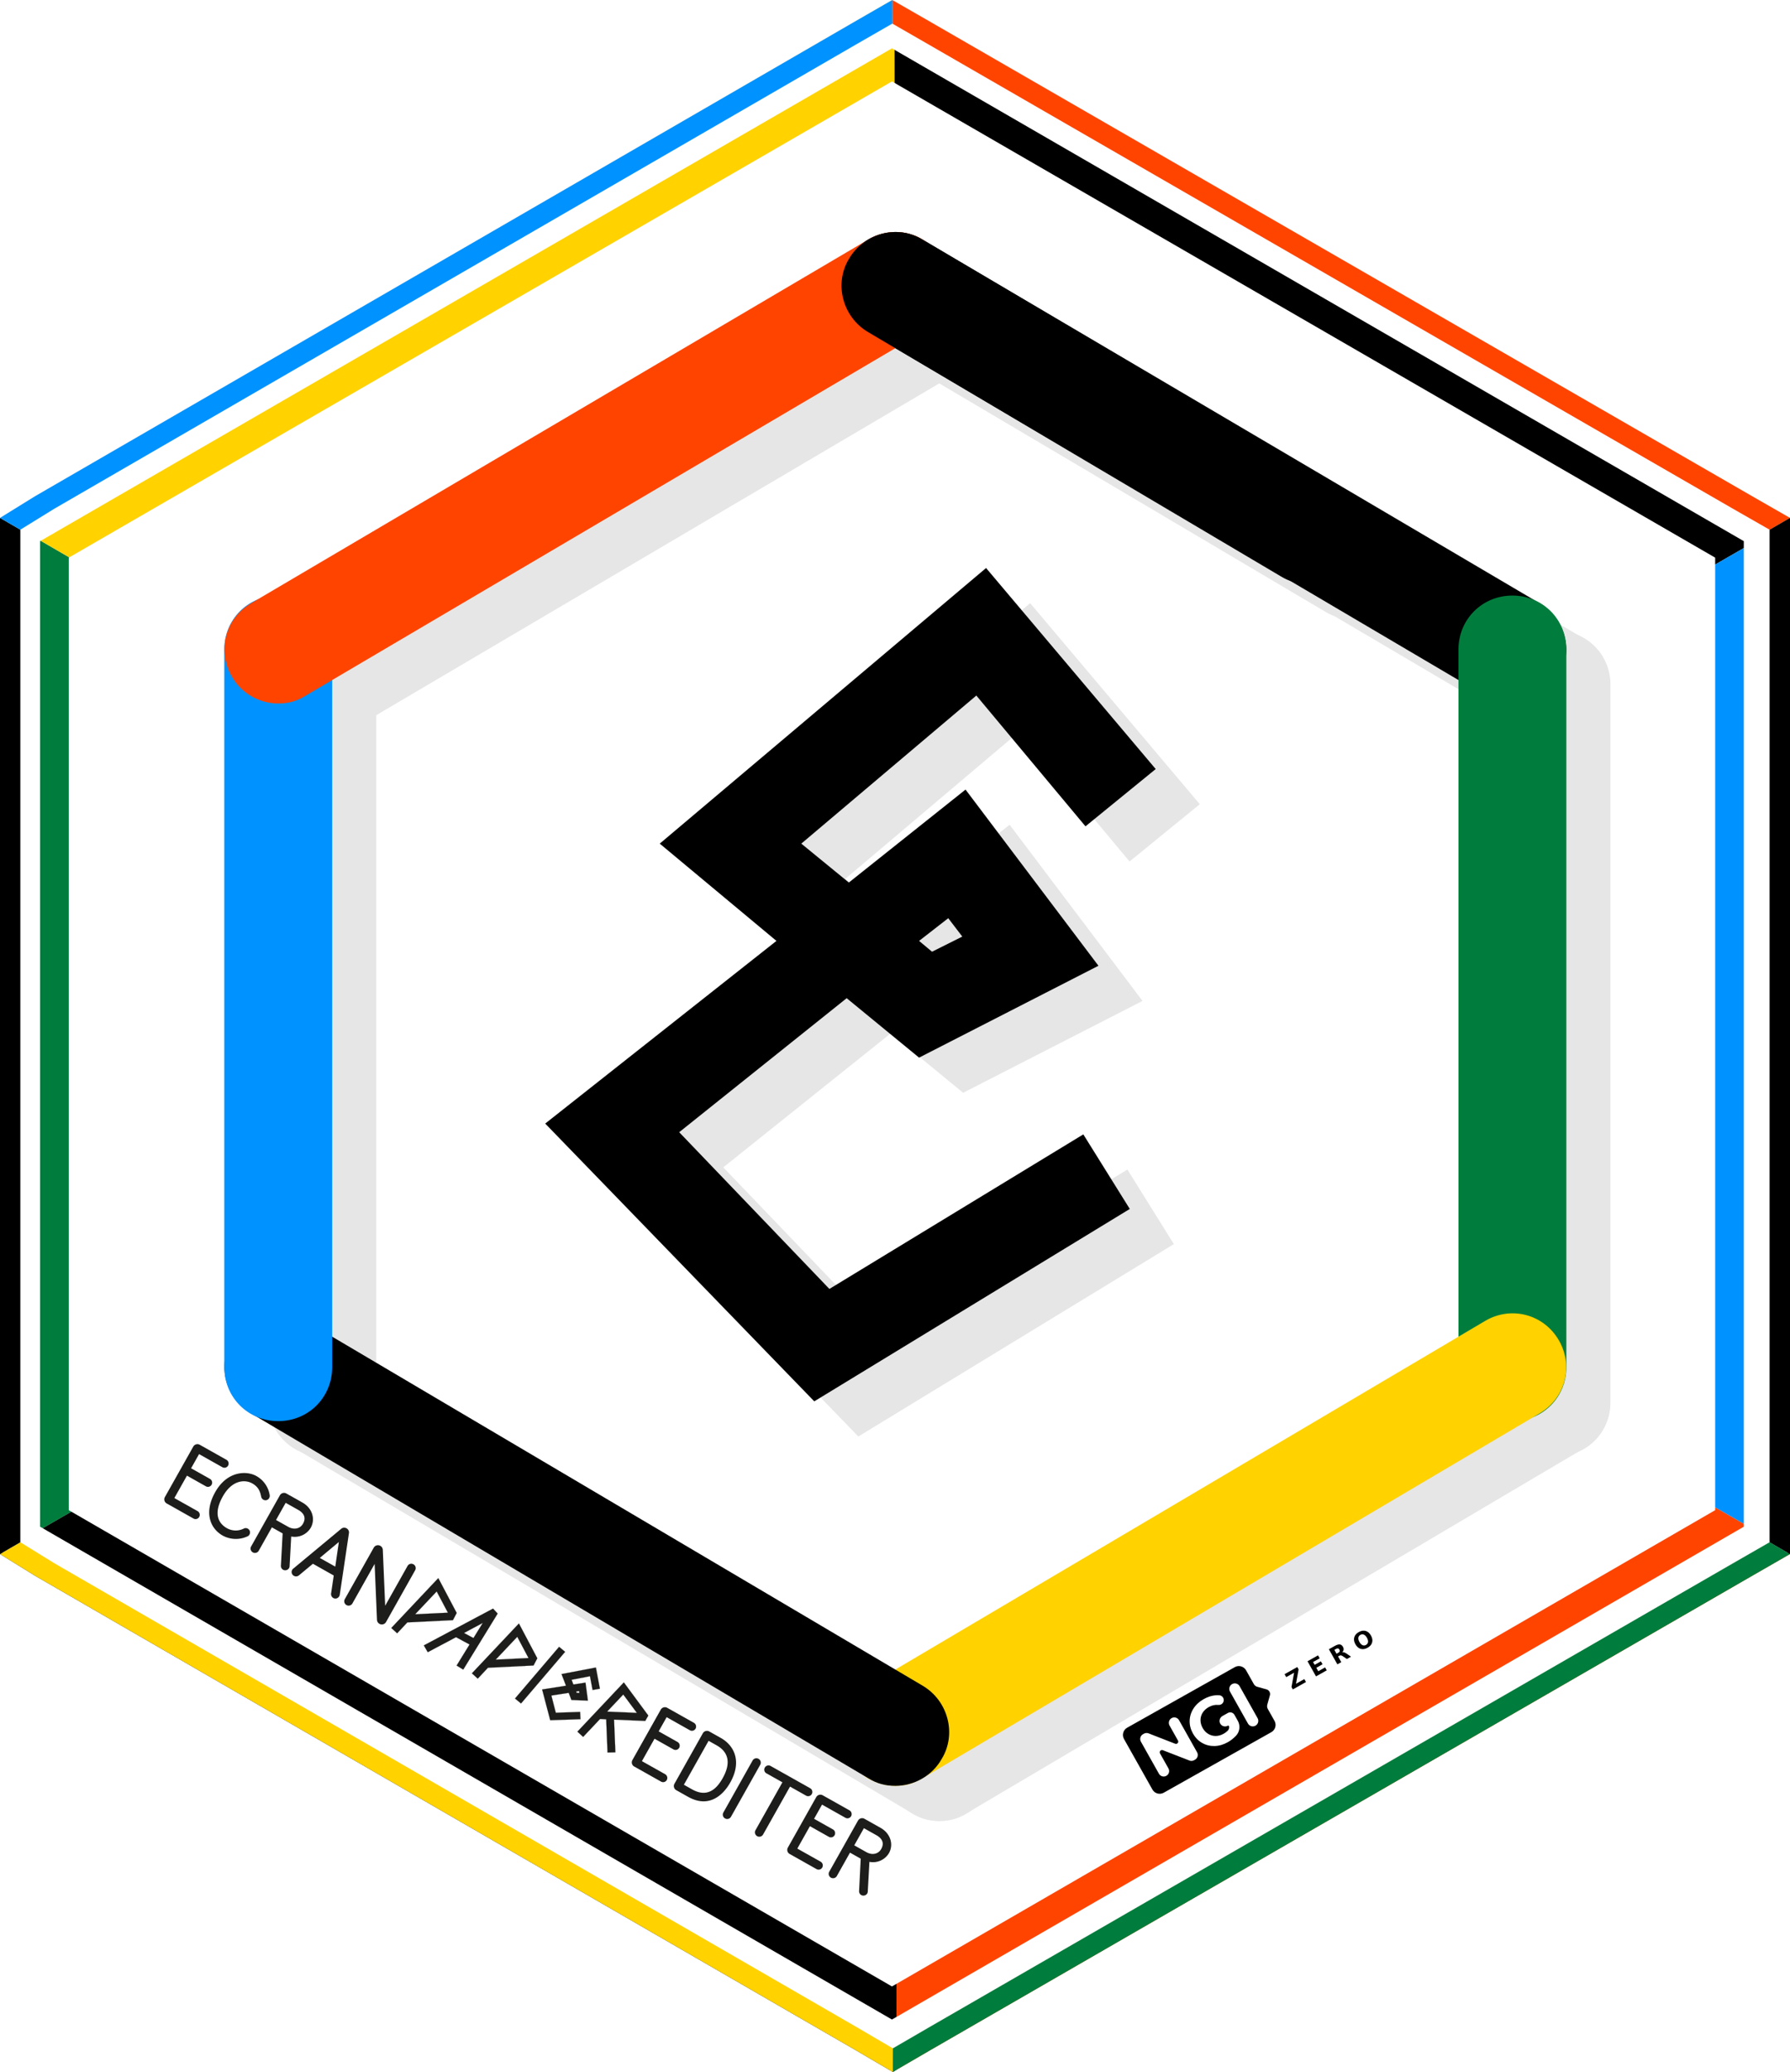 <?xml version="1.0" encoding="UTF-8" standalone="no"?>
<!-- Created with Inkscape (http://www.inkscape.org/) -->

<svg
   width="43.9mm"
   height="50.8mm"
   viewBox="0 0 43.9 50.8"
   version="1.1"
   id="svg5"
   sodipodi:docname="EPE.hex.svg"
   inkscape:version="1.3.2 (091e20ef0f, 2023-11-25)"
   xml:space="preserve"
   xmlns:inkscape="http://www.inkscape.org/namespaces/inkscape"
   xmlns:sodipodi="http://sodipodi.sourceforge.net/DTD/sodipodi-0.dtd"
   xmlns:xlink="http://www.w3.org/1999/xlink"
   xmlns="http://www.w3.org/2000/svg"
   xmlns:svg="http://www.w3.org/2000/svg"><sodipodi:namedview
     id="namedview8"
     pagecolor="#ffffff"
     bordercolor="#666666"
     borderopacity="1.0"
     inkscape:pageshadow="2"
     inkscape:pageopacity="0.0"
     inkscape:pagecheckerboard="0"
     inkscape:document-units="mm"
     showgrid="false"
     fit-margin-top="0"
     fit-margin-left="0"
     fit-margin-right="0"
     fit-margin-bottom="0"
     inkscape:zoom="4.0000001"
     inkscape:cx="122.625"
     inkscape:cy="102.75"
     inkscape:window-width="1920"
     inkscape:window-height="1080"
     inkscape:window-x="0"
     inkscape:window-y="0"
     inkscape:window-maximized="1"
     inkscape:current-layer="svg5"
     inkscape:showpageshadow="2"
     inkscape:deskcolor="#d1d1d1" /><defs
     id="defs2"><linearGradient
       gradientUnits="userSpaceOnUse"
       y2="161.629"
       x2="79.058"
       y1="157.91"
       x1="100.54"
       id="linearGradient884"
       xlink:href="#linearGradient880" /><linearGradient
       id="linearGradient880"><stop
         id="stop876"
         offset="0"
         style="stop-color:#784421;stop-opacity:1;" /><stop
         id="stop878"
         offset="1"
         style="stop-color:#784421;stop-opacity:0;" /></linearGradient><linearGradient
       gradientUnits="userSpaceOnUse"
       y2="187.636"
       x2="162.188"
       y1="188.576"
       x1="188.859"
       id="linearGradient1106"
       xlink:href="#linearGradient880" /><linearGradient
       gradientUnits="userSpaceOnUse"
       y2="208.925"
       x2="-1.883"
       y1="261.788"
       x1="-1.883"
       id="linearGradient1408-6"
       xlink:href="#linearGradient1406" /><linearGradient
       id="linearGradient1406"><stop
         id="stop1402"
         offset="0"
         style="stop-color:#000000;stop-opacity:1;" /><stop
         id="stop1404"
         offset="1"
         style="stop-color:#000000;stop-opacity:0;" /></linearGradient><radialGradient
       gradientUnits="userSpaceOnUse"
       gradientTransform="matrix(1,0,0,1.464,0,-64.581)"
       r="56.134"
       fy="127.046"
       fx="140.49"
       cy="127.046"
       cx="140.49"
       id="radialGradient1608"
       xlink:href="#linearGradient1606" /><linearGradient
       id="linearGradient1606"><stop
         id="stop1602"
         offset="0"
         style="stop-color:#fdbc5c;stop-opacity:1" /><stop
         id="stop1604"
         offset="1"
         style="stop-color:#fdd08c;stop-opacity:0;" /></linearGradient><linearGradient
       gradientUnits="userSpaceOnUse"
       y2="276.31"
       y1="233.23"
       x2="529.53"
       x1="479.79"
       id="d"><stop
         id="stop16254"
         stop-color="#fff"
         offset="0" /><stop
         id="stop16256"
         stop-opacity="0"
         stop-color="#fff"
         offset="1" /></linearGradient><clipPath
       id="c"><path
         id="path16259"
         fill="#009688"
         fill-rule="evenodd"
         d="m 503.51,222.01 c -20.04,0 -36.286,16.246 -36.286,36.286 0,1.925 0.151,3.814 0.44,5.657 1.402,6.762 6.687,9.389 6.687,9.389 1.108,0.908 2.484,1.836 4.073,2.752 l -0.13,-0.004 c 0,0 3.331,18.563 9.444,18.41 4.622,-0.116 8.25,-9.453 14.128,-9.265 5.872,0.188 8.256,9.151 14.1,9.213 3.374,0.036 6.307,-5.744 8.16,-10.528 0.586,-0.12 1.17,-0.25 1.749,-0.392 5.556,5.254 18.398,10.599 23.87,12.412 a 0.533,0.533 0 0 0 0.177,-0.14 c 1.396,-1.82 -7.954,-16.01 -12.983,-23.372 a 36.17,36.17 0 0 0 2.856,-14.132 c 0,-20.04 -16.246,-36.286 -36.286,-36.286 z" /></clipPath><filter
       color-interpolation-filters="sRGB"
       height="1.127"
       width="1.114"
       y="-0.064"
       x="-0.057"
       id="b"><feGaussianBlur
         id="feGaussianBlur16262"
         stdDeviation="7.406" /></filter><filter
       color-interpolation-filters="sRGB"
       height="1.071"
       width="1.073"
       y="-0.036"
       x="-0.036"
       id="a"><feGaussianBlur
         id="feGaussianBlur16265"
         stdDeviation="1.279" /></filter><style
       id="style1157">.cls-1{fill:#ed6b06;}.cls-2{fill:#fff;}</style><clipPath
       clipPathUnits="userSpaceOnUse"
       id="clipPath5"><rect
         style="fill:#000000;stroke:#000000;stroke-width:0;stroke-linejoin:bevel;paint-order:stroke markers fill;stop-color:#000000"
         id="rect5-4"
         width="20"
         height="200"
         x="530"
         y="595" /></clipPath><clipPath
       clipPathUnits="userSpaceOnUse"
       id="clipPath5-8"><rect
         style="fill:#000000;stroke:#000000;stroke-width:0;stroke-linejoin:bevel;paint-order:stroke markers fill;stop-color:#000000"
         id="rect5-4-1"
         width="20"
         height="200"
         x="530"
         y="595" /></clipPath><clipPath
       clipPathUnits="userSpaceOnUse"
       id="clipPath25"><rect
         style="fill:#ff0000;stroke:none;stroke-width:3;stroke-linecap:square;stroke-linejoin:miter;paint-order:stroke markers fill;stop-color:#000000"
         id="rect25-8"
         width="78"
         height="45.033"
         x="763.613"
         y="452.824" /></clipPath><style
       id="style1">.cls-1,.cls-2{fill:#1d1d1b;}.cls-2{stroke:#1d1d1b;stroke-miterlimit:10;stroke-width:0.05px;}</style><filter
       inkscape:collect="always"
       style="color-interpolation-filters:sRGB"
       id="filter113"
       x="-0.026"
       y="-0.022"
       width="1.051"
       height="1.044"><feGaussianBlur
         inkscape:collect="always"
         stdDeviation="0.35"
         id="feGaussianBlur113" /></filter></defs><g
     id="g16"><path
       id="path91"
       style="fill:#ff4400;fill-opacity:1;stroke:none;stroke-width:0.246px;stroke-linecap:butt;stroke-linejoin:miter;stroke-opacity:1"
       d="M 41.967 36.901 L 41.138 37.382 L 22.821 47.964 L 21.986 48.45 L 21.985 48.45 L 21.987 50.747 L 22.803 50.273 L 42.98 38.631 L 43.9 38.102 L 43.9 38.01 L 41.967 36.901 z " /><path
       id="path92"
       style="fill:#007d3c;fill-opacity:1;stroke:none;stroke-width:0.246px;stroke-linecap:butt;stroke-linejoin:miter;stroke-opacity:1"
       d="M 0.015 12.689 L 0 12.698 L 0 13.758 L 0 37.042 L 0 38.073 L 2.008 36.916 L 2.009 35.952 L 2.015 14.798 L 2.012 13.847 L 0.015 12.689 z " /><path
       id="path93"
       style="fill:#000000;fill-opacity:1;stroke:none;stroke-width:0.246px;stroke-linecap:butt;stroke-linejoin:miter;stroke-opacity:1"
       d="M 2.008 36.916 L 0 38.073 L 0 38.102 L 0.855 38.631 L 20.999 50.273 L 21.897 50.8 L 21.987 50.747 L 21.985 48.45 L 21.152 47.969 L 2.841 37.397 L 2.008 36.916 z " /><path
       id="path94"
       style="fill:#ffd200;fill-opacity:1;stroke:none;stroke-width:0.246px;stroke-linecap:butt;stroke-linejoin:miter;stroke-opacity:1"
       d="M 21.883 0 L 20.968 0.527 L 0.855 12.169 L 0.015 12.689 L 2.012 13.847 L 2.012 13.847 L 2.834 13.38 L 21.136 2.824 L 21.94 2.392 L 21.938 0.032 L 21.883 0 z " /><path
       id="path95"
       style="fill:#000000;fill-opacity:1;stroke:none;stroke-width:0.246px;stroke-linecap:butt;stroke-linejoin:miter;stroke-opacity:1"
       d="M 21.938 0.032 L 21.94 2.392 L 22.773 2.873 L 41.085 13.445 L 41.918 13.926 L 43.9 12.784 L 43.9 12.698 L 42.977 12.169 L 22.799 0.527 L 21.938 0.032 z " /><path
       id="path96"
       style="fill:#0092ff;fill-opacity:1;stroke:none;stroke-width:0.246px;stroke-linecap:butt;stroke-linejoin:miter;stroke-opacity:1"
       d="M 43.9 12.784 L 41.918 13.926 L 41.945 14.839 L 41.969 35.943 L 41.968 36.901 L 41.967 36.901 L 43.9 38.01 L 43.9 37.042 L 43.9 13.758 L 43.9 12.784 z " /></g><g
     id="g1023"
     transform="matrix(0.265,0,0,0.265,3.346,-1.721)"
     style="fill:#ffffff;fill-opacity:1"
     inkscape:label="Hexagon"
     sodipodi:insensitive="true"><path
       id="polygon4013"
       style="fill:#ffffff;fill-opacity:1;stroke-width:1.325"
       d="m 69.949,6.482 -3.451,1.984 -75.896,43.852 -3.229,1.992 v 3.99 87.705 3.99 l 3.227,1.992 76.014,43.852 3.389,1.986 3.418,-1.986 76.141,-43.852 3.471,-1.992 v -3.99 -87.705 -3.99 L 149.547,52.318 73.405,8.466 Z m -0.027,4.484 78.836,45.596 v 91.184 l -78.836,45.596 -78.176,-45.213 -0.66,-0.383 V 56.562 Z m 0,3.061 -76.186,44.061 V 146.216 L 69.922,190.281 146.108,146.216 V 58.088 Z"
       inkscape:label="hexagon" /></g><path
     id="path77"
     style="fill:#ff4400;fill-opacity:1;stroke:none;stroke-width:0.265px;stroke-linecap:butt;stroke-linejoin:miter;stroke-opacity:1"
     d="M 21.883 0.001 L 21.885 0.579 L 22.778 1.093 L 42.497 12.471 L 43.399 12.987 L 43.399 12.988 L 43.9 12.698 L 42.977 12.169 L 22.799 0.527 L 21.883 0.001 z " /><path
     id="path78"
     style="fill:#007d3c;fill-opacity:1;stroke:none;stroke-width:0.265px;stroke-linecap:butt;stroke-linejoin:miter;stroke-opacity:1"
     d="M 43.399 37.812 L 43.399 37.813 L 42.501 38.329 L 22.783 49.707 L 21.898 50.221 L 21.897 50.8 L 22.803 50.273 L 42.98 38.631 L 43.9 38.102 L 43.399 37.812 z " /><path
     id="path79"
     style="fill:#000000;fill-opacity:1;stroke:none;stroke-width:0.265px;stroke-linecap:butt;stroke-linejoin:miter;stroke-opacity:1"
     d="M 43.9 12.698 L 43.399 12.988 L 43.399 14.023 L 43.399 36.777 L 43.399 37.812 L 43.9 38.102 L 43.9 37.042 L 43.9 13.758 L 43.9 12.698 z " /><path
     id="path80"
     style="fill:#ffd200;fill-opacity:1;stroke:none;stroke-width:0.265px;stroke-linecap:butt;stroke-linejoin:miter;stroke-opacity:1"
     d="M 0.499 37.813 L 0 38.102 L 0 38.102 L 0.855 38.631 L 20.999 50.273 L 21.897 50.8 L 21.898 50.221 L 21.897 50.221 L 21.02 49.707 L 1.335 38.329 L 0.499 37.813 z " /><path
     id="path81"
     style="fill:#000000;fill-opacity:1;stroke:none;stroke-width:0.265px;stroke-linecap:butt;stroke-linejoin:miter;stroke-opacity:1"
     d="M 0 12.698 L 0 13.758 L 0 37.042 L 0 38.102 L 0.499 37.813 L 0.499 36.777 L 0.499 14.023 L 0.499 12.987 L 0 12.698 z " /><g
     id="g90"
     transform="translate(-45.305,0.283)"
     style="fill:#e6e6e6;filter:url(#filter113)"><g
       id="g83"
       transform="matrix(0.265,0,0,0.265,51.887,6.264)"
       style="fill:#e6e6e6">
	<path
   d="M 83.8,90.4 54.6,108.2 29.7,82.5 51.1,65.6 40.3,56.6 70.5,31.1 86.2,49.7 79.7,55 69.6,42.9 53.4,56.6 57.8,60.2 68.6,51.6 80.9,67.9 64.3,76.4 57.6,70.9 42.1,83.3 56,97.8 79.5,83.5 Z M 65.5,66.6 68.3,65.2 67,63.5 64.3,65.6 Z"
   id="path83"
   style="fill:#e6e6e6" />
</g><path
       d="m 83.478,17.827 c -0.238,0 -0.45,-0.053 -0.661,-0.185 L 67.683,8.725 c -0.635,-0.37 -0.847,-1.191 -0.476,-1.799 0.37,-0.635 1.191,-0.847 1.799,-0.476 l 15.134,8.916 c 0.635,0.37 0.847,1.191 0.476,1.799 -0.238,0.423 -0.688,0.661 -1.138,0.661 z"
       id="path84"
       style="fill:#e6e6e6;stroke-width:0.265" /><path
       class="st2"
       d="m 83.478,35.422 c -0.741,0 -1.323,-0.582 -1.323,-1.323 V 16.504 c 0,-0.741 0.582,-1.323 1.323,-1.323 0.741,0 1.323,0.582 1.323,1.323 v 17.595 c 0,0.741 -0.582,1.323 -1.323,1.323 z"
       id="path85"
       style="fill:#e6e6e6;stroke-width:0.265" /><path
       class="st3"
       d="m 68.344,44.364 c -0.45,0 -0.9,-0.238 -1.138,-0.661 -0.37,-0.635 -0.159,-1.429 0.476,-1.799 l 15.134,-8.943 c 0.635,-0.37 1.429,-0.159 1.799,0.476 0.37,0.635 0.159,1.429 -0.476,1.799 l -15.134,8.943 c -0.212,0.132 -0.423,0.185 -0.661,0.185 z"
       id="path86"
       style="fill:#e6e6e6;stroke-width:0.265" /><path
       d="m 68.344,44.364 c -0.238,0 -0.45,-0.053 -0.661,-0.185 l -15.134,-8.943 c -0.635,-0.37 -0.847,-1.191 -0.476,-1.799 0.37,-0.635 1.191,-0.847 1.799,-0.476 l 15.134,8.943 c 0.635,0.37 0.847,1.191 0.476,1.799 -0.238,0.423 -0.688,0.661 -1.138,0.661 z"
       id="path87"
       style="fill:#e6e6e6;stroke-width:0.265" /><path
       class="st4"
       d="m 53.21,35.422 c -0.741,0 -1.323,-0.582 -1.323,-1.323 V 16.504 c 0,-0.741 0.582,-1.323 1.323,-1.323 0.741,0 1.323,0.582 1.323,1.323 v 17.595 c 0,0.741 -0.582,1.323 -1.323,1.323 z"
       id="path88"
       style="fill:#e6e6e6;stroke-width:0.265" /><path
       class="st5"
       d="m 53.21,17.827 c -0.45,0 -0.9,-0.238 -1.138,-0.661 -0.37,-0.635 -0.159,-1.429 0.476,-1.799 l 15.134,-8.916 c 0.635,-0.37 1.429,-0.159 1.799,0.476 0.37,0.635 0.159,1.429 -0.476,1.799 l -15.134,8.916 c -0.212,0.132 -0.423,0.185 -0.661,0.185 z"
       id="path89"
       style="fill:#e6e6e6;stroke-width:0.265" /><path
       d="m 78.451,14.89 c -0.238,0 -0.45,-0.053 -0.661,-0.185 L 67.683,8.725 c -0.635,-0.37 -0.847,-1.191 -0.476,-1.799 0.37,-0.635 1.191,-0.847 1.799,-0.476 l 10.107,5.98 c 0.635,0.37 0.847,1.191 0.476,1.799 -0.238,0.423 -0.688,0.661 -1.138,0.661 z"
       id="path90"
       style="fill:#e6e6e6;stroke-width:0.265" /></g><g
     id="g82"
     transform="translate(-46.386,-0.579)"><g
       id="g2-6"
       transform="matrix(0.265,0,0,0.265,51.887,6.264)">
	<path
   d="M 83.8,90.4 54.6,108.2 29.7,82.5 51.1,65.6 40.3,56.6 70.5,31.1 86.2,49.7 79.7,55 69.6,42.9 53.4,56.6 57.8,60.2 68.6,51.6 80.9,67.9 64.3,76.4 57.6,70.9 42.1,83.3 56,97.8 79.5,83.5 Z M 65.5,66.6 68.3,65.2 67,63.5 64.3,65.6 Z"
   id="path1-7" />
</g><path
       d="m 83.478,17.827 c -0.238,0 -0.45,-0.053 -0.661,-0.185 L 67.683,8.725 c -0.635,-0.37 -0.847,-1.191 -0.476,-1.799 0.37,-0.635 1.191,-0.847 1.799,-0.476 l 15.134,8.916 c 0.635,0.37 0.847,1.191 0.476,1.799 -0.238,0.423 -0.688,0.661 -1.138,0.661 z"
       id="path2-5"
       style="stroke-width:0.265" /><path
       class="st2"
       d="m 83.478,35.422 c -0.741,0 -1.323,-0.582 -1.323,-1.323 V 16.504 c 0,-0.741 0.582,-1.323 1.323,-1.323 0.741,0 1.323,0.582 1.323,1.323 v 17.595 c 0,0.741 -0.582,1.323 -1.323,1.323 z"
       id="path3-3"
       style="fill:#007d3c;stroke-width:0.265" /><path
       class="st3"
       d="m 68.344,44.364 c -0.45,0 -0.9,-0.238 -1.138,-0.661 -0.37,-0.635 -0.159,-1.429 0.476,-1.799 l 15.134,-8.943 c 0.635,-0.37 1.429,-0.159 1.799,0.476 0.37,0.635 0.159,1.429 -0.476,1.799 l -15.134,8.943 c -0.212,0.132 -0.423,0.185 -0.661,0.185 z"
       id="path4-5"
       style="fill:#ffd200;stroke-width:0.265" /><path
       d="m 68.344,44.364 c -0.238,0 -0.45,-0.053 -0.661,-0.185 l -15.134,-8.943 c -0.635,-0.37 -0.847,-1.191 -0.476,-1.799 0.37,-0.635 1.191,-0.847 1.799,-0.476 l 15.134,8.943 c 0.635,0.37 0.847,1.191 0.476,1.799 -0.238,0.423 -0.688,0.661 -1.138,0.661 z"
       id="path5-6"
       style="stroke-width:0.265" /><path
       class="st4"
       d="m 53.21,35.422 c -0.741,0 -1.323,-0.582 -1.323,-1.323 V 16.504 c 0,-0.741 0.582,-1.323 1.323,-1.323 0.741,0 1.323,0.582 1.323,1.323 v 17.595 c 0,0.741 -0.582,1.323 -1.323,1.323 z"
       id="path6-2"
       style="fill:#0092ff;stroke-width:0.265" /><path
       class="st5"
       d="m 53.21,17.827 c -0.45,0 -0.9,-0.238 -1.138,-0.661 -0.37,-0.635 -0.159,-1.429 0.476,-1.799 l 15.134,-8.916 c 0.635,-0.37 1.429,-0.159 1.799,0.476 0.37,0.635 0.159,1.429 -0.476,1.799 l -15.134,8.916 c -0.212,0.132 -0.423,0.185 -0.661,0.185 z"
       id="path7-9"
       style="fill:#ff4400;stroke-width:0.265" /><path
       d="m 78.451,14.89 c -0.238,0 -0.45,-0.053 -0.661,-0.185 L 67.683,8.725 c -0.635,-0.37 -0.847,-1.191 -0.476,-1.799 0.37,-0.635 1.191,-0.847 1.799,-0.476 l 10.107,5.98 c 0.635,0.37 0.847,1.191 0.476,1.799 -0.238,0.423 -0.688,0.661 -1.138,0.661 z"
       id="path8-1"
       style="stroke-width:0.265" /></g><g
     id="g77"
     transform="matrix(0.016,-0.009,-0.009,-0.016,28.264,44.408)"
     inkscape:label="NGI Zero logo"><g
       id="g65"
       inkscape:label="NGI"><path
         id="path63"
         style="fill:#000000;fill-opacity:1;stroke:none;stroke-width:1"
         d="m 25.229,113.812 c -6.079,0 -11.058,-4.98 -11.058,-11.058 V 25.238 c 0,-6.079 4.979,-11.058 11.058,-11.058 H 190.267 c 6.078,0 11.039,4.98 11.039,11.058 v 18.258 c 0,2.022 0.802,3.96 2.234,5.391 l 9.101,9.101 c 2.54,2.539 2.528,6.644 -0.019,9.175 l -9.064,9.027 c -1.44,1.431 -2.252,3.379 -2.252,5.409 v 21.156 c 0,6.078 -4.961,11.058 -11.039,11.058 z M 133.113,96.957 c 5.585,0 10.659,-0.943 15.212,-2.824 1.974,-0.816 3.801,-1.799 5.501,-2.935 3.604,-2.407 3.794,-7.708 0.314,-10.449 -2.233,-1.759 -5.413,-1.778 -7.754,-0.166 -3.685,2.538 -7.872,3.803 -12.553,3.803 -4.068,0 -7.68,-0.85 -10.836,-2.548 -3.158,-1.702 -5.605,-4.103 -7.366,-7.2 -1.761,-3.096 -2.658,-6.646 -2.658,-10.652 0,-3.947 0.897,-7.463 2.658,-10.56 1.761,-3.096 4.202,-5.507 7.329,-7.237 3.126,-1.73 6.682,-2.603 10.689,-2.603 2.329,0 4.535,0.284 6.609,0.831 2.206,0.582 3.883,2.232 4.541,4.32 0.232,0.74 -0.332,1.495 -1.108,1.495 -4.237,0 -7.644,3.587 -7.366,7.883 0.254,3.92 3.695,6.886 7.624,6.886 h 7.273 c 0.066,0 0.139,-0.019 0.203,-0.019 0.066,0.002 0.121,0.019 0.184,0.019 h 0.517 c 3.583,0 6.48,-2.916 6.48,-6.498 v -9.046 c 0,-7.437 -4.785,-14.099 -11.889,-16.301 -0.047,-0.009 -0.085,-0.019 -0.129,-0.038 -4.554,-1.396 -9.14,-2.086 -13.753,-2.086 -6.618,0 -12.569,1.404 -17.851,4.228 -5.282,2.823 -9.419,6.732 -12.424,11.741 -3.005,5.009 -4.504,10.669 -4.504,16.984 0,6.313 1.499,11.976 4.504,16.984 3.005,5.009 7.172,8.937 12.516,11.759 5.34,2.823 11.357,4.227 18.036,4.227 z M 39.407,95.868 h 1.458 c 2.184,0 4.247,-0.987 5.63,-2.677 L 70.642,63.728 c 1.802,-2.202 5.372,-0.943 5.372,1.901 v 22.947 c 0,4.024 3.25,7.292 7.273,7.292 4.024,0 7.292,-3.268 7.292,-7.292 V 39.397 c 0,-4.023 -3.268,-7.273 -7.292,-7.273 h -1.366 c -2.181,0 -4.246,0.973 -5.63,2.658 L 52.052,64.282 c -1.804,2.197 -5.372,0.923 -5.372,-1.92 V 39.397 c 0,-4.023 -3.25,-7.273 -7.274,-7.273 -4.023,0 -7.292,3.25 -7.292,7.273 v 49.179 c 0,4.024 3.269,7.292 7.292,7.292 z m 136.59,0 c 4.074,0 7.384,-3.31 7.384,-7.384 V 39.489 c 0,-4.074 -3.31,-7.366 -7.384,-7.366 -4.074,0 -7.366,3.292 -7.366,7.366 v 48.995 c 0,4.074 3.292,7.384 7.366,7.384 z"
         inkscape:label="tag" /></g><g
       aria-label="Z E R O"
       transform="scale(1,-1)"
       style="font-variant:normal;font-weight:600;font-stretch:normal;font-size:31.76px;font-family:'Montserrat SemiBold';-inkscape-font-specification:Montserrat-SemiBold;font-variant-ligatures:normal;font-variant-caps:normal;font-variant-numeric:normal;font-feature-settings:normal;text-align:start;writing-mode:lr-tb;text-anchor:start;fill:#000000;fill-opacity:1;fill-rule:nonzero;stroke:none"
       id="g75"
       inkscape:label="letters"><path
         style="fill:#000000;fill-opacity:1"
         d="m 243.581,-73.015 h 19.462 v 3.613 l -12.422,15.027 h 12.778 v 4.513 h -20.176 v -3.613 l 12.422,-15.027 h -12.065 z"
         id="path67"
         inkscape:connector-curvature="0"
         inkscape:label="z" /><path
         style="fill:#000000;fill-opacity:1"
         d="m 278.768,-73.015 h 16.113 v 4.513 h -10.142 v 4.311 h 9.537 v 4.513 h -9.537 v 5.304 h 10.483 v 4.513 H 278.768 Z"
         id="path69"
         inkscape:connector-curvature="0"
         inkscape:label="e" /><path
         style="fill:#000000;fill-opacity:1"
         d="m 320.004,-62.749 q 1.876,0 2.683,-0.698 0.822,-0.698 0.822,-2.295 0,-1.582 -0.822,-2.264 -0.806,-0.682 -2.683,-0.682 h -2.512 v 5.939 z m -2.512,4.125 v 8.762 h -5.971 v -23.153 h 9.119 q 4.575,0 6.699,1.535 2.14,1.535 2.14,4.854 0,2.295 -1.117,3.768 -1.101,1.473 -3.334,2.171 1.225,0.279 2.187,1.272 0.977,0.977 1.969,2.978 l 3.241,6.575 h -6.358 l -2.822,-5.753 q -0.853,-1.737 -1.737,-2.373 -0.868,-0.636 -2.326,-0.636 z"
         id="path71"
         inkscape:connector-curvature="0"
         inkscape:label="r" /><path
         style="fill:#000000;fill-opacity:1"
         d="m 357.579,-69.107 q -2.729,0 -4.234,2.016 -1.504,2.016 -1.504,5.676 0,3.644 1.504,5.66 1.504,2.016 4.234,2.016 2.745,0 4.249,-2.016 1.504,-2.016 1.504,-5.66 0,-3.66 -1.504,-5.676 -1.504,-2.016 -4.249,-2.016 z m 0,-4.327 q 5.583,0 8.746,3.195 3.164,3.195 3.164,8.824 0,5.614 -3.164,8.808 -3.164,3.195 -8.746,3.195 -5.567,0 -8.746,-3.195 -3.164,-3.195 -3.164,-8.808 0,-5.629 3.164,-8.824 3.179,-3.195 8.746,-3.195 z"
         id="path73"
         inkscape:connector-curvature="0"
         inkscape:label="o" /></g></g><g
     id="Calque_1-2"
     data-name="Calque 1"
     transform="matrix(0.048,0.027,-0.027,0.048,4.81,35.343)"><path
       class="cls-1"
       d="m 17.66,28.6 a 1.87,1.87 0 0 1 -1.91,1.86 H 2.14 A 2.09,2.09 0 0 1 0,28.4 V 2.57 a 2.12,2.12 0 0 1 2.14,-2.1 h 13.61 a 1.91,1.91 0 0 1 1.91,1.91 1.87,1.87 0 0 1 -1.91,1.86 H 3.89 v 7.24 h 9.65 a 1.91,1.91 0 0 1 1.9,1.91 1.87,1.87 0 0 1 -1.9,1.86 H 3.89 v 11.44 h 11.86 a 1.91,1.91 0 0 1 1.91,1.91 z"
       id="path1" /><path
       class="cls-1"
       d="m 39.11,22.53 a 1.9,1.9 0 0 1 1.9,1.9 1.81,1.81 0 0 1 -0.35,1.13 12.31,12.31 0 0 1 -9.76,5.14 C 24.32,30.7 18.45,25.8 18.45,15.49 18.45,4.52 26,0.24 30.9,0.24 A 11.82,11.82 0 0 1 40.27,4.75 2,2 0 0 1 40.7,6 1.9,1.9 0 0 1 38.79,7.9 2,2 0 0 1 37.32,7.24 C 35.8,5.45 34.16,4 30.9,4 c -3.5,0 -8.56,2.8 -8.56,11.48 0,8.32 3.73,11.43 8.56,11.43 a 8,8 0 0 0 6.65,-3.61 1.9,1.9 0 0 1 1.56,-0.77 z"
       id="path2" /><path
       class="cls-1"
       d="M 63.7,28.83 A 2,2 0 0 1 61.76,30.77 1.93,1.93 0 0 1 60,29.65 L 53.63,16.77 h -5.49 v 12.06 a 1.95,1.95 0 0 1 -3.89,0 V 2.57 a 2.13,2.13 0 0 1 2.14,-2.1 h 8.17 c 5.06,0 8.75,3.5 8.75,8 A 8.3,8.3 0 0 1 57.64,16.1 L 63.51,28 a 1.8,1.8 0 0 1 0.19,0.83 z M 54.37,13 c 2.84,0 5.05,-1.75 5.05,-4.48 0,-2.73 -1.63,-4.28 -4.86,-4.28 H 48.14 V 13 Z"
       id="path3" /><path
       class="cls-1"
       d="m 89.31,28.83 a 1.92,1.92 0 0 1 -1.94,1.94 2,2 0 0 1 -1.83,-1.28 L 82.66,21.94 H 72 l -2.88,7.55 a 2,2 0 0 1 -1.82,1.28 1.93,1.93 0 0 1 -2,-1.94 1.76,1.76 0 0 1 0.12,-0.66 L 75.43,2 a 2.14,2.14 0 0 1 3.81,0 l 10,26.22 a 1.76,1.76 0 0 1 0.07,0.61 z M 81.31,18.17 77.33,7.82 73.4,18.17 Z"
       id="path4" /><path
       class="cls-1"
       d="m 111.11,0.2 a 1.93,1.93 0 0 1 2,1.94 V 28.6 a 2.16,2.16 0 0 1 -4,1.09 L 96,8.52 v 20.31 a 1.95,1.95 0 0 1 -3.89,0 V 2.38 a 2.16,2.16 0 0 1 4,-1.09 l 13.11,21.16 V 2.14 a 1.92,1.92 0 0 1 1.89,-1.94 z"
       id="path5" /><path
       class="cls-2"
       d="m 116.45,29.74 7.36,-29.61 14.74,9.5 0.12,3.61 -17.2,10.82 -1.59,6.46 z m 18.64,-18.29 -9,-5.79 -3.38,13.57 z"
       id="path6" /><path
       class="cls-2"
       d="m 150,30.06 0.43,-11 -6.85,0.12 -7.7,12 -3,-1.79 18.83,-29.39 2.88,0.93 -1.13,29.26 z m 0.54,-14.35 0.31,-7.9 -5.09,8 z"
       id="path7" /><path
       class="cls-2"
       d="M 157.63,29.74 165,0.13 l 14.74,9.5 0.11,3.61 -17.2,10.82 -1.59,6.46 z m 18.64,-18.29 -9,-5.79 -3.38,13.57 z"
       id="path8" /><path
       class="cls-2"
       d="m 179.86,30.1 5.83,-29.68 3.43,0.62 -5.84,29.68 z"
       id="path9" /><path
       class="cls-2"
       d="m 209.78,23.83 -11.52,7 -9.84,-10.16 8.44,-6.67 -4.28,-3.54 11.91,-10.05 6.18,7.35 -2.57,2.1 -4,-4.78 -6.38,5.4 1.75,1.44 4.28,-3.38 4.86,6.46 -6.54,3.35 -2.6,-2.18 -6.15,4.83 5.49,5.72 9.25,-5.64 z m -7.24,-9.42 1.09,-0.54 -0.51,-0.67 -1.05,0.86 z"
       id="path10" /><path
       class="cls-2"
       d="m 211.31,29.34 7.27,-29.25 16.73,7.51 v 2.76 l -12.41,6.3 7.66,12.41 -3,1.79 -7.77,-12.6 -2.45,1.2 -2.65,10.66 z M 230.31,9.07 221,4.91 218.46,15.1 Z"
       id="path11" /><path
       class="cls-1"
       d="m 256.56,28.6 a 1.87,1.87 0 0 1 -1.91,1.86 H 241 A 2.09,2.09 0 0 1 238.86,28.4 V 2.57 A 2.12,2.12 0 0 1 241,0.47 h 13.61 a 1.92,1.92 0 0 1 1.91,1.91 1.87,1.87 0 0 1 -1.91,1.86 h -11.82 v 7.24 h 9.65 a 1.91,1.91 0 0 1 1.9,1.91 1.87,1.87 0 0 1 -1.9,1.86 h -9.65 v 11.44 h 11.86 a 1.92,1.92 0 0 1 1.91,1.91 z"
       id="path12" /><path
       class="cls-1"
       d="m 268.28,30.46 h -5.8 A 2.09,2.09 0 0 1 260.35,28.4 V 2.57 a 2.12,2.12 0 0 1 2.13,-2.1 h 5.88 c 7,0 13.38,4.63 13.38,15.21 0,5.8 -2.14,14.78 -13.3,14.78 z m -0.19,-3.77 h 0.35 c 8,0 9.41,-5.84 9.41,-11 0,-8.44 -4.05,-11.44 -9.49,-11.44 h -4.13 v 22.44 z"
       id="path13" /><path
       class="cls-1"
       d="m 287.55,30.77 a 1.92,1.92 0 0 1 -1.94,-1.94 V 2.14 a 1.95,1.95 0 0 1 3.89,0 v 26.69 a 1.93,1.93 0 0 1 -1.95,1.94 z"
       id="path14" /><path
       class="cls-1"
       d="M 315.91,2.38 A 1.87,1.87 0 0 1 314,4.24 h -8.17 v 24.59 a 1.95,1.95 0 0 1 -3.89,0 V 4.24 h -8.17 a 1.84,1.84 0 0 1 -1.87,-1.86 1.88,1.88 0 0 1 1.88,-1.91 h 9.72 a 1.33,1.33 0 0 1 0.39,0 1.17,1.17 0 0 1 0.39,0 H 314 a 1.91,1.91 0 0 1 1.91,1.91 z"
       id="path15" /><path
       class="cls-1"
       d="m 336,28.6 a 1.87,1.87 0 0 1 -1.91,1.86 H 320.44 A 2.09,2.09 0 0 1 318.3,28.4 V 2.57 a 2.12,2.12 0 0 1 2.14,-2.1 h 13.61 a 1.92,1.92 0 0 1 1.95,1.91 1.87,1.87 0 0 1 -1.91,1.86 h -11.9 v 7.24 h 9.65 a 1.91,1.91 0 0 1 1.9,1.91 1.87,1.87 0 0 1 -1.9,1.86 h -9.65 v 11.44 h 11.86 A 1.92,1.92 0 0 1 336,28.6 Z"
       id="path16" /><path
       class="cls-1"
       d="m 359.12,28.83 a 2,2 0 0 1 -1.95,1.94 1.93,1.93 0 0 1 -1.75,-1.12 L 349,16.77 h -5.48 v 12.06 a 1.95,1.95 0 0 1 -3.89,0 V 2.57 a 2.12,2.12 0 0 1 2.14,-2.1 H 350 c 5,0 8.75,3.5 8.75,8 a 8.29,8.29 0 0 1 -5.68,7.63 l 5.85,11.9 a 1.81,1.81 0 0 1 0.2,0.83 z M 349.78,13 c 2.84,0 5.06,-1.75 5.06,-4.48 0,-2.73 -1.64,-4.28 -4.84,-4.28 h -6.42 V 13 Z"
       id="path17" /></g><path
     id="path82"
     style="fill:#0092ff;fill-opacity:1;stroke:none;stroke-width:0.265px;stroke-linecap:butt;stroke-linejoin:miter;stroke-opacity:1"
     d="M 21.883 0 L 20.968 0.527 L 0.855 12.169 L 0 12.698 L 0 12.698 L 0.499 12.987 L 1.335 12.471 L 20.99 1.093 L 21.884 0.579 L 21.885 0.579 L 21.883 0.001 L 21.883 0 z " /></svg>
